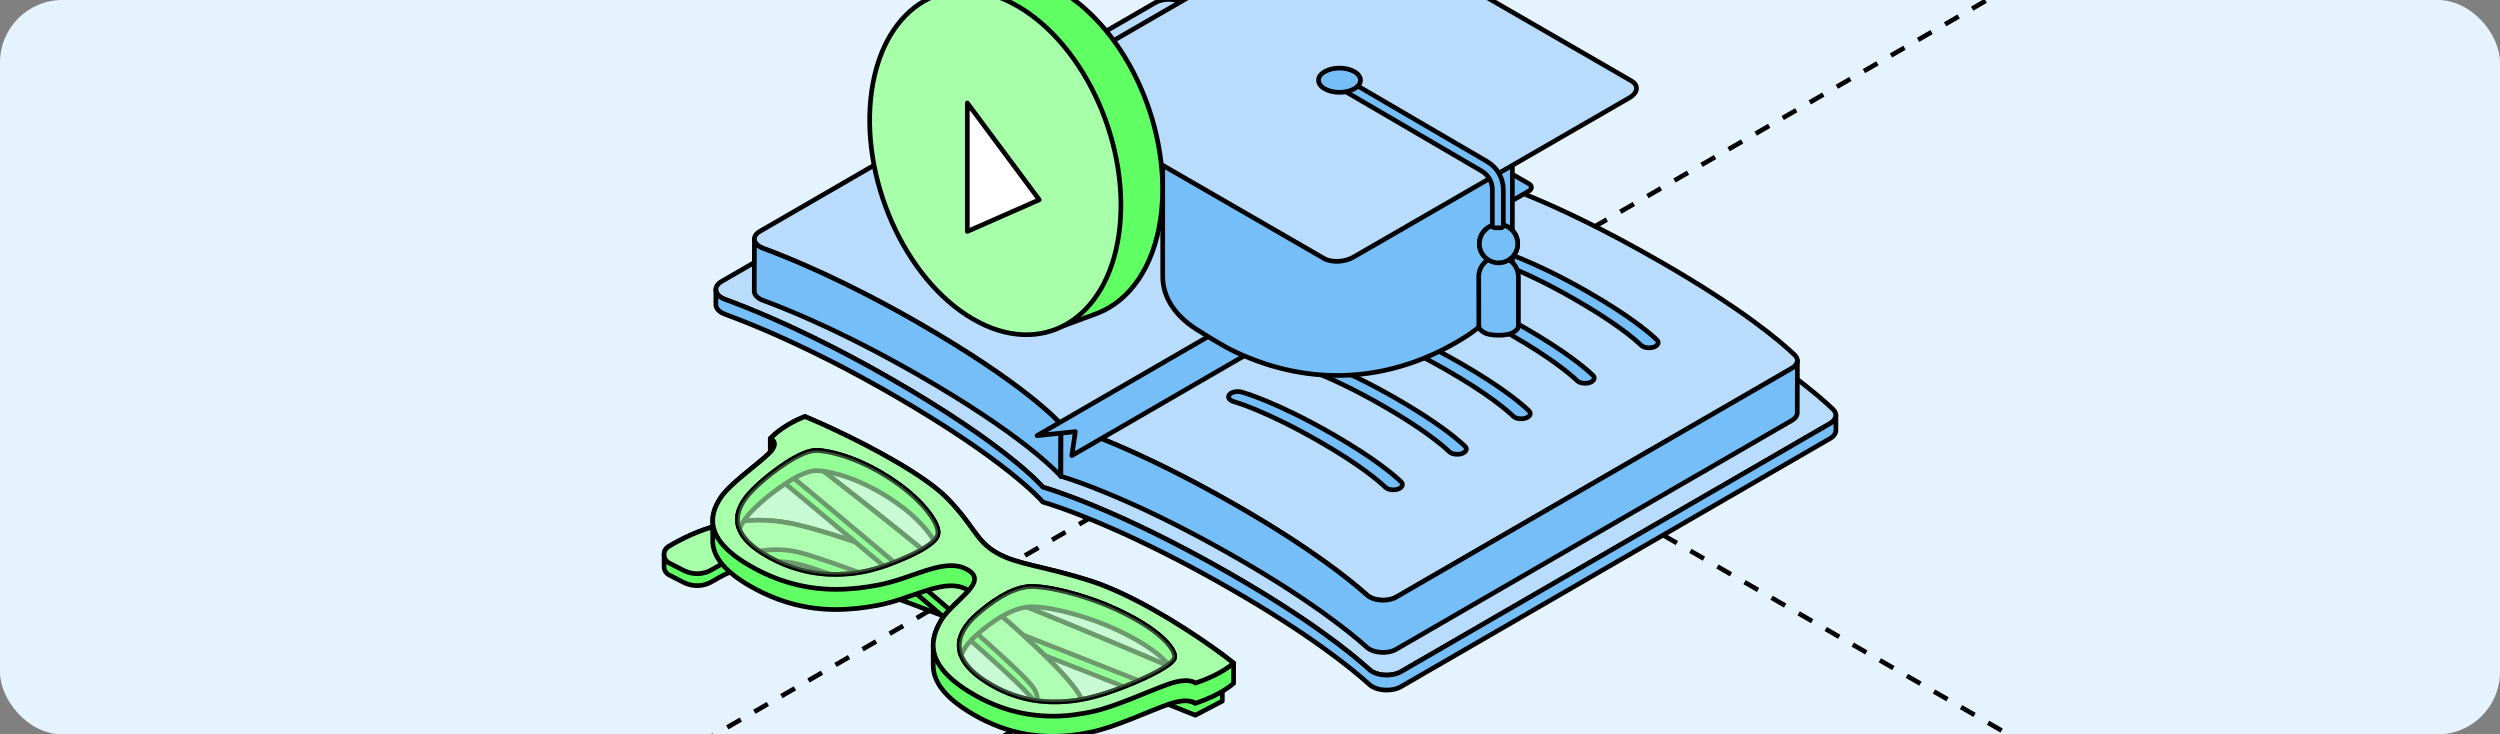 <?xml version="1.0" encoding="UTF-8"?> <svg xmlns="http://www.w3.org/2000/svg" width="320" height="94" viewBox="0 0 320 94" fill="none"><rect x="0" y="0" width="320" height="94" fill="#808080" stroke="none"/><g clip-path="url(#clip0_7568_27633)"><rect width="320" height="94" rx="8" fill="#E5F3FF"></rect><path d="M164.409 40.512L2071.58 1141.62" stroke="black" stroke-width="0.6" stroke-linejoin="round" stroke-dasharray="2 2"></path><path d="M-960 701.105L947.171 -400" stroke="black" stroke-width="0.6" stroke-linejoin="round" stroke-dasharray="2 2"></path><path d="M216.22 39.577C227.429 46.016 232.659 50.493 234.631 52.394C235.24 52.982 235.068 53.738 234.221 54.227L179.347 85.963C178.305 86.564 176.653 86.55 175.667 85.984C175.538 85.909 175.421 85.824 175.317 85.733C172.879 83.534 167.498 79.203 157.57 73.499C142.921 65.082 133.964 62.497 133.494 62.361C133.256 62.09 128.741 56.934 114.095 48.519C104.164 42.813 96.632 39.724 92.811 38.327C92.649 38.268 92.503 38.2 92.374 38.125C91.39 37.559 91.355 36.606 92.397 36.004L147.269 4.271C148.116 3.781 149.429 3.678 150.45 4.027C153.756 5.158 161.537 8.16 172.745 14.599C187.928 23.323 191.935 28.186 192.144 28.441C192.589 28.563 201.038 30.855 216.22 39.579V39.577Z" fill="#B9DCFC" stroke="black" stroke-width="0.6" stroke-miterlimit="10" stroke-linejoin="round"></path><path d="M234.986 53.237C234.983 53.263 234.981 53.288 234.976 53.314C234.971 53.338 234.964 53.361 234.957 53.384C234.95 53.41 234.943 53.436 234.936 53.462C234.929 53.483 234.917 53.504 234.908 53.525C234.896 53.553 234.884 53.581 234.87 53.607C234.861 53.626 234.847 53.645 234.835 53.663C234.816 53.696 234.795 53.726 234.771 53.757C234.757 53.773 234.743 53.792 234.729 53.808C234.694 53.85 234.656 53.89 234.616 53.93C234.602 53.944 234.588 53.961 234.572 53.974C234.546 53.998 234.517 54.021 234.489 54.042C234.466 54.061 234.442 54.08 234.416 54.099C234.386 54.12 234.353 54.143 234.32 54.164C234.287 54.185 234.256 54.206 234.221 54.227L179.347 85.963C179.267 86.01 179.182 86.052 179.095 86.089C179.069 86.101 179.046 86.11 179.02 86.122C178.951 86.15 178.881 86.178 178.808 86.201C178.782 86.211 178.759 86.22 178.733 86.228C178.688 86.241 178.641 86.253 178.596 86.267C178.561 86.277 178.528 86.286 178.493 86.295C178.443 86.307 178.394 86.317 178.345 86.326C178.311 86.333 178.279 86.34 178.246 86.345C178.147 86.361 178.048 86.375 177.947 86.387C177.916 86.389 177.883 86.391 177.853 86.394C177.794 86.398 177.735 86.403 177.676 86.405C177.639 86.405 177.601 86.408 177.563 86.408C177.516 86.408 177.467 86.408 177.42 86.408C177.38 86.408 177.34 86.408 177.302 86.405C177.257 86.405 177.213 86.401 177.17 86.398C177.131 86.396 177.09 86.391 177.05 86.389C177.008 86.384 176.963 86.379 176.921 86.375C176.881 86.37 176.843 86.366 176.806 86.358C176.759 86.352 176.714 86.345 176.669 86.335C176.634 86.328 176.599 86.321 176.563 86.314C176.509 86.302 176.455 86.288 176.401 86.274C176.373 86.267 176.342 86.26 176.314 86.251C176.22 86.223 176.131 86.192 176.041 86.16C176.027 86.155 176.015 86.148 176.001 86.143C175.883 86.096 175.771 86.042 175.665 85.984C175.535 85.909 175.417 85.825 175.314 85.733C172.877 83.535 167.496 79.203 157.567 73.5C157.15 73.261 156.741 73.027 156.334 72.797C156.268 72.76 156.2 72.722 156.134 72.685C155.746 72.467 155.365 72.254 154.986 72.043C154.913 72.003 154.84 71.964 154.767 71.921C154.386 71.711 154.007 71.502 153.633 71.301C153.591 71.278 153.551 71.257 153.508 71.233C153.144 71.036 152.786 70.842 152.431 70.655C152.389 70.633 152.349 70.61 152.306 70.589C151.944 70.397 151.586 70.21 151.233 70.025C151.165 69.99 151.097 69.954 151.029 69.919C150.683 69.739 150.342 69.564 150.005 69.391C149.946 69.36 149.89 69.332 149.833 69.302C149.485 69.124 149.139 68.948 148.803 68.779C148.803 68.779 148.798 68.779 148.796 68.777C148.455 68.606 148.12 68.442 147.791 68.278C147.735 68.25 147.678 68.222 147.624 68.196C147.309 68.042 147 67.892 146.695 67.744C146.636 67.716 146.579 67.688 146.521 67.66C146.212 67.513 145.909 67.367 145.61 67.227C145.577 67.211 145.544 67.197 145.511 67.18C145.224 67.044 144.94 66.913 144.662 66.784C144.627 66.768 144.591 66.751 144.556 66.735C144.271 66.604 143.991 66.475 143.716 66.351C143.664 66.328 143.61 66.305 143.558 66.278C143.288 66.157 143.024 66.037 142.763 65.923C142.718 65.904 142.676 65.885 142.634 65.864C142.368 65.747 142.104 65.632 141.85 65.52C141.846 65.52 141.843 65.518 141.839 65.515C141.58 65.403 141.328 65.295 141.079 65.19C141.039 65.174 140.996 65.155 140.956 65.138C140.721 65.038 140.49 64.942 140.265 64.848C140.222 64.829 140.18 64.813 140.137 64.794C139.911 64.701 139.688 64.609 139.474 64.52C139.453 64.511 139.432 64.504 139.41 64.495C139.201 64.41 138.999 64.328 138.799 64.249C138.773 64.239 138.747 64.228 138.721 64.218C138.573 64.16 138.427 64.101 138.283 64.045C138.241 64.028 138.203 64.015 138.164 63.998C138.09 63.97 138.018 63.942 137.947 63.914C137.817 63.865 137.691 63.816 137.568 63.769C137.5 63.743 137.429 63.717 137.364 63.691C137.236 63.644 137.114 63.598 136.994 63.553C136.938 63.532 136.881 63.511 136.825 63.49C136.658 63.427 136.495 63.368 136.34 63.312C136.338 63.312 136.335 63.312 136.333 63.31C136.173 63.251 136.02 63.197 135.872 63.143C135.825 63.127 135.78 63.111 135.735 63.094C135.637 63.059 135.543 63.026 135.451 62.994C135.401 62.977 135.354 62.961 135.307 62.945C135.223 62.916 135.142 62.888 135.063 62.86C135.02 62.846 134.975 62.83 134.935 62.816C134.856 62.788 134.78 62.764 134.705 62.738C134.672 62.727 134.639 62.718 134.608 62.706C134.509 62.673 134.415 62.642 134.328 62.614C134.328 62.614 134.326 62.614 134.324 62.614C134.234 62.586 134.152 62.561 134.077 62.535C134.053 62.528 134.034 62.521 134.013 62.516C133.964 62.5 133.917 62.485 133.874 62.472C133.851 62.464 133.832 62.457 133.811 62.453C133.773 62.441 133.74 62.432 133.707 62.422C133.691 62.417 133.674 62.413 133.66 62.408C133.63 62.399 133.604 62.392 133.58 62.385C133.571 62.383 133.561 62.38 133.554 62.378C133.528 62.371 133.507 62.364 133.493 62.359C133.255 62.088 128.74 56.932 114.094 48.517C113.805 48.35 113.516 48.187 113.231 48.023C113.137 47.969 113.045 47.917 112.951 47.864C112.758 47.756 112.567 47.646 112.377 47.54C112.269 47.479 112.163 47.421 112.055 47.36C111.878 47.262 111.704 47.166 111.53 47.07C111.419 47.009 111.311 46.948 111.2 46.887C111.029 46.794 110.857 46.7 110.688 46.606C110.582 46.55 110.478 46.491 110.375 46.435C110.189 46.335 110.005 46.236 109.824 46.138C109.739 46.091 109.652 46.044 109.567 46C109.299 45.857 109.036 45.714 108.772 45.576C108.768 45.574 108.763 45.571 108.756 45.569C108.5 45.433 108.245 45.3 107.991 45.166C107.907 45.122 107.822 45.077 107.737 45.035C107.565 44.946 107.391 44.855 107.222 44.768C107.125 44.719 107.027 44.667 106.93 44.618C106.775 44.538 106.617 44.459 106.464 44.379C106.365 44.328 106.267 44.279 106.168 44.23C106.013 44.152 105.86 44.073 105.707 43.998C105.615 43.951 105.523 43.907 105.431 43.86C105.262 43.775 105.097 43.693 104.93 43.612C104.857 43.576 104.784 43.539 104.711 43.502C104.474 43.384 104.239 43.27 104.008 43.155C103.989 43.145 103.97 43.136 103.949 43.127C103.737 43.024 103.528 42.923 103.319 42.822C103.241 42.785 103.163 42.75 103.088 42.712C102.937 42.64 102.787 42.57 102.639 42.497C102.554 42.457 102.472 42.417 102.389 42.377C102.25 42.312 102.114 42.246 101.977 42.183C101.893 42.143 101.806 42.103 101.721 42.064C101.585 42.001 101.45 41.937 101.319 41.876C101.239 41.839 101.159 41.802 101.081 41.766C100.935 41.698 100.792 41.633 100.648 41.567C100.585 41.539 100.521 41.509 100.46 41.481C100.255 41.389 100.055 41.298 99.858 41.209C99.829 41.197 99.803 41.186 99.775 41.172C99.603 41.094 99.434 41.019 99.267 40.945C99.201 40.916 99.138 40.889 99.072 40.858C98.945 40.802 98.818 40.745 98.693 40.692C98.62 40.659 98.547 40.628 98.477 40.598C98.361 40.549 98.246 40.497 98.133 40.45C98.06 40.42 97.99 40.387 97.916 40.357C97.801 40.308 97.688 40.259 97.578 40.212C97.512 40.184 97.446 40.155 97.382 40.127C97.26 40.076 97.138 40.024 97.018 39.975C96.966 39.954 96.914 39.933 96.865 39.912C96.695 39.842 96.528 39.771 96.366 39.706C96.345 39.697 96.326 39.69 96.305 39.68C96.164 39.622 96.023 39.565 95.886 39.509C95.83 39.486 95.778 39.465 95.721 39.444C95.618 39.402 95.517 39.362 95.418 39.322C95.359 39.298 95.303 39.275 95.246 39.254C95.152 39.217 95.058 39.179 94.966 39.142C94.91 39.121 94.853 39.097 94.799 39.076C94.764 39.062 94.728 39.048 94.696 39.036C94.656 39.02 94.618 39.006 94.578 38.992C94.479 38.952 94.38 38.915 94.284 38.877C94.22 38.854 94.157 38.828 94.096 38.805C93.999 38.767 93.907 38.732 93.816 38.697C93.759 38.676 93.7 38.652 93.644 38.631C93.545 38.594 93.446 38.556 93.352 38.521C93.307 38.505 93.263 38.489 93.22 38.472C93.084 38.421 92.95 38.371 92.82 38.325C92.759 38.301 92.7 38.278 92.644 38.252C92.62 38.243 92.597 38.233 92.576 38.221C92.507 38.189 92.444 38.156 92.383 38.123C91.889 37.84 91.635 37.458 91.635 37.072L91.63 38.98C91.63 39.366 91.884 39.748 92.378 40.032C92.439 40.066 92.503 40.099 92.571 40.13C92.592 40.139 92.616 40.148 92.639 40.158C92.674 40.174 92.71 40.191 92.748 40.205C92.769 40.214 92.792 40.221 92.816 40.231C92.945 40.277 93.079 40.327 93.216 40.378C93.258 40.394 93.305 40.411 93.347 40.427C93.442 40.462 93.538 40.5 93.637 40.537C93.693 40.558 93.752 40.582 93.811 40.603C93.903 40.638 93.997 40.673 94.091 40.711C94.152 40.734 94.216 40.757 94.279 40.783C94.376 40.821 94.472 40.858 94.571 40.895C94.644 40.923 94.719 40.954 94.794 40.982C94.849 41.003 94.903 41.024 94.959 41.048C95.053 41.085 95.147 41.123 95.241 41.16C95.298 41.184 95.354 41.204 95.411 41.228C95.514 41.27 95.62 41.312 95.726 41.354C95.775 41.375 95.825 41.394 95.874 41.415C96.011 41.471 96.152 41.528 96.293 41.586C96.317 41.596 96.338 41.605 96.361 41.614C96.526 41.682 96.693 41.75 96.862 41.823C96.91 41.842 96.957 41.862 97.004 41.881C97.128 41.933 97.251 41.984 97.378 42.038C97.441 42.066 97.507 42.094 97.573 42.12C97.686 42.169 97.799 42.216 97.914 42.265C97.985 42.296 98.055 42.326 98.126 42.356C98.241 42.406 98.356 42.457 98.474 42.506C98.545 42.537 98.615 42.567 98.688 42.6C98.818 42.656 98.947 42.712 99.079 42.771C99.14 42.799 99.201 42.825 99.262 42.85C99.439 42.928 99.618 43.007 99.799 43.089C99.818 43.099 99.836 43.106 99.855 43.115C100.053 43.204 100.255 43.295 100.46 43.389C100.523 43.417 100.589 43.447 100.653 43.478C100.794 43.544 100.938 43.609 101.083 43.675C101.161 43.71 101.241 43.747 101.321 43.785C101.455 43.848 101.592 43.909 101.728 43.974C101.81 44.014 101.895 44.052 101.98 44.092C102.116 44.155 102.255 44.22 102.394 44.286C102.479 44.326 102.561 44.365 102.646 44.405C102.796 44.475 102.947 44.548 103.1 44.621C103.175 44.656 103.248 44.691 103.323 44.728C103.528 44.827 103.737 44.927 103.947 45.03C103.97 45.042 103.991 45.051 104.015 45.063C104.246 45.175 104.481 45.29 104.716 45.407C104.791 45.445 104.867 45.482 104.942 45.52C105.107 45.602 105.269 45.684 105.436 45.765C105.528 45.812 105.622 45.859 105.714 45.904C105.867 45.981 106.02 46.058 106.175 46.136C106.271 46.185 106.37 46.234 106.467 46.283C106.622 46.363 106.78 46.442 106.937 46.524C107.034 46.573 107.13 46.622 107.227 46.674C107.398 46.763 107.57 46.852 107.742 46.941C107.826 46.985 107.911 47.028 107.996 47.072C108.245 47.201 108.495 47.334 108.746 47.468C108.756 47.472 108.765 47.477 108.777 47.484C109.038 47.622 109.304 47.765 109.57 47.908C109.657 47.955 109.746 48.002 109.833 48.051C110.015 48.149 110.196 48.245 110.379 48.346C110.485 48.402 110.591 48.46 110.695 48.519C110.864 48.613 111.036 48.704 111.205 48.8C111.313 48.861 111.424 48.922 111.535 48.983C111.709 49.078 111.883 49.177 112.059 49.273C112.165 49.332 112.273 49.392 112.382 49.453C112.572 49.561 112.763 49.669 112.956 49.776C113.05 49.83 113.141 49.882 113.235 49.935C113.523 50.097 113.81 50.261 114.099 50.43C128.748 58.845 133.26 64 133.498 64.272C133.51 64.277 133.531 64.281 133.557 64.288C133.566 64.291 133.58 64.295 133.592 64.298C133.613 64.305 133.637 64.312 133.665 64.319C133.681 64.323 133.698 64.328 133.717 64.335C133.745 64.344 133.778 64.354 133.813 64.363C133.834 64.37 133.858 64.377 133.881 64.384C133.924 64.396 133.971 64.412 134.018 64.427C134.039 64.433 134.06 64.441 134.084 64.448C134.157 64.471 134.237 64.497 134.324 64.522C134.333 64.525 134.345 64.529 134.354 64.532C134.437 64.558 134.524 64.586 134.615 64.616C134.649 64.628 134.684 64.64 134.716 64.651C134.79 64.675 134.863 64.701 134.94 64.726C134.985 64.74 135.029 64.757 135.074 64.771C135.149 64.796 135.23 64.825 135.309 64.853C135.359 64.869 135.408 64.885 135.458 64.904C135.55 64.937 135.644 64.97 135.742 65.002C135.79 65.019 135.832 65.035 135.879 65.052C136.025 65.103 136.178 65.157 136.338 65.216C136.347 65.218 136.356 65.223 136.364 65.225C136.514 65.279 136.669 65.337 136.832 65.396C136.888 65.417 136.947 65.438 137.004 65.459C137.124 65.504 137.243 65.548 137.368 65.597C137.437 65.623 137.507 65.649 137.575 65.677C137.698 65.724 137.825 65.773 137.954 65.822C138.027 65.85 138.098 65.878 138.171 65.906C138.352 65.977 138.538 66.049 138.728 66.126C138.754 66.138 138.782 66.148 138.808 66.159C139.006 66.239 139.208 66.321 139.418 66.405C139.439 66.414 139.46 66.421 139.481 66.431C139.695 66.517 139.919 66.609 140.145 66.702C140.187 66.721 140.231 66.738 140.274 66.756C140.497 66.85 140.728 66.946 140.963 67.046C141.006 67.063 141.046 67.082 141.088 67.1C141.335 67.206 141.587 67.314 141.846 67.426C141.85 67.426 141.855 67.43 141.862 67.433C142.116 67.543 142.377 67.658 142.643 67.775C142.688 67.793 142.73 67.812 142.775 67.833C143.034 67.948 143.3 68.067 143.57 68.189C143.622 68.213 143.676 68.236 143.73 68.262C144.005 68.386 144.283 68.515 144.568 68.646C144.603 68.662 144.641 68.681 144.678 68.697C144.956 68.826 145.238 68.957 145.525 69.093C145.558 69.109 145.591 69.124 145.624 69.14C145.921 69.28 146.224 69.425 146.532 69.573C146.591 69.601 146.65 69.629 146.711 69.659C147.015 69.807 147.325 69.957 147.638 70.111C147.692 70.137 147.749 70.165 147.803 70.194C148.132 70.355 148.466 70.521 148.807 70.692C148.812 70.695 148.817 70.697 148.822 70.699C149.158 70.868 149.499 71.041 149.845 71.217C149.904 71.247 149.96 71.275 150.019 71.306C150.356 71.477 150.697 71.654 151.04 71.832C151.108 71.868 151.177 71.905 151.247 71.94C151.6 72.125 151.956 72.312 152.318 72.504C152.36 72.526 152.403 72.549 152.443 72.572C152.795 72.76 153.153 72.952 153.515 73.148C153.558 73.172 153.603 73.195 153.645 73.219C154.017 73.42 154.396 73.628 154.776 73.839C154.849 73.879 154.923 73.919 154.995 73.961C155.374 74.169 155.758 74.385 156.143 74.602C156.209 74.64 156.275 74.677 156.344 74.715C156.751 74.944 157.16 75.178 157.576 75.417C167.505 81.123 172.888 85.452 175.323 87.651C175.427 87.745 175.545 87.829 175.674 87.901C175.778 87.962 175.89 88.014 176.008 88.061C176.018 88.066 176.025 88.07 176.032 88.073C176.036 88.073 176.043 88.075 176.048 88.077C176.135 88.112 176.227 88.14 176.321 88.168C176.328 88.168 176.333 88.173 176.34 88.175C176.361 88.183 176.385 88.185 176.406 88.192C176.46 88.206 176.512 88.22 176.568 88.232C176.582 88.234 176.594 88.239 176.608 88.241C176.629 88.246 176.653 88.248 176.676 88.253C176.721 88.262 176.768 88.269 176.813 88.276C176.829 88.278 176.848 88.283 176.865 88.285C176.886 88.288 176.907 88.29 176.928 88.293C176.971 88.297 177.015 88.302 177.057 88.306C177.076 88.306 177.097 88.311 177.116 88.314C177.138 88.314 177.156 88.314 177.178 88.316C177.222 88.318 177.267 88.321 177.309 88.323C177.33 88.323 177.352 88.325 177.373 88.325C177.392 88.325 177.41 88.325 177.427 88.325C177.474 88.325 177.521 88.325 177.57 88.325C177.594 88.325 177.617 88.325 177.641 88.325C177.655 88.325 177.669 88.325 177.686 88.323C177.745 88.321 177.803 88.316 177.86 88.311C177.883 88.311 177.907 88.309 177.93 88.306C177.937 88.306 177.947 88.304 177.954 88.304C178.055 88.295 178.154 88.281 178.253 88.262C178.257 88.262 178.262 88.262 178.267 88.262C178.295 88.257 178.323 88.251 178.354 88.243C178.403 88.234 178.45 88.225 178.5 88.213C178.535 88.204 178.568 88.194 178.603 88.185C178.648 88.173 178.695 88.159 178.74 88.145C178.749 88.143 178.759 88.14 178.768 88.138C178.784 88.133 178.799 88.126 178.815 88.119C178.888 88.096 178.956 88.068 179.025 88.04C179.05 88.028 179.076 88.019 179.1 88.007C179.187 87.967 179.271 87.927 179.351 87.88L234.226 56.145C234.226 56.145 234.249 56.131 234.259 56.126C234.282 56.112 234.301 56.098 234.325 56.082C234.357 56.061 234.39 56.04 234.421 56.019C234.447 56 234.47 55.981 234.494 55.962C234.522 55.939 234.55 55.918 234.576 55.895C234.581 55.89 234.588 55.885 234.595 55.88C234.604 55.871 234.611 55.862 234.623 55.852C234.663 55.812 234.703 55.773 234.736 55.731C234.743 55.721 234.755 55.712 234.762 55.702C234.769 55.695 234.771 55.686 234.779 55.679C234.802 55.649 234.823 55.616 234.842 55.585C234.852 55.572 234.861 55.56 234.868 55.545C234.87 55.541 234.873 55.534 234.875 55.529C234.889 55.501 234.901 55.475 234.913 55.447C234.92 55.431 234.929 55.415 234.936 55.398C234.936 55.394 234.936 55.389 234.941 55.384C234.95 55.358 234.955 55.333 234.962 55.307C234.967 55.288 234.974 55.269 234.979 55.25C234.979 55.246 234.979 55.241 234.979 55.239C234.983 55.213 234.986 55.188 234.988 55.162C234.988 55.143 234.995 55.122 234.995 55.103C234.995 55.096 234.995 55.089 234.995 55.08L235 53.172C235 53.2 234.995 53.225 234.993 53.253L234.986 53.237Z" fill="#75BEF7" stroke="black" stroke-width="0.6" stroke-miterlimit="10" stroke-linejoin="round"></path><path d="M117.603 41.329C117.33 41.172 117.058 41.018 116.787 40.863C116.7 40.814 116.613 40.765 116.524 40.716C116.342 40.613 116.164 40.512 115.985 40.411C115.881 40.353 115.778 40.297 115.676 40.238C115.514 40.147 115.349 40.056 115.189 39.967C115.083 39.908 114.98 39.849 114.874 39.793C114.716 39.706 114.559 39.62 114.404 39.536C114.3 39.479 114.197 39.423 114.093 39.367C113.933 39.281 113.775 39.194 113.618 39.109C113.521 39.058 113.427 39.007 113.331 38.955C113.152 38.859 112.975 38.765 112.797 38.672C112.726 38.634 112.653 38.594 112.583 38.557C112.336 38.426 112.091 38.297 111.849 38.171C111.799 38.145 111.752 38.122 111.705 38.096C111.51 37.995 111.317 37.894 111.126 37.796C111.041 37.751 110.959 37.709 110.874 37.667C110.719 37.588 110.566 37.508 110.413 37.431C110.322 37.384 110.232 37.337 110.14 37.293C109.997 37.22 109.856 37.148 109.714 37.077C109.623 37.031 109.531 36.986 109.439 36.939C109.298 36.869 109.157 36.798 109.018 36.728C108.931 36.686 108.844 36.642 108.757 36.6C108.613 36.529 108.47 36.459 108.329 36.389C108.249 36.349 108.171 36.312 108.091 36.272C107.924 36.19 107.757 36.11 107.592 36.03C107.543 36.007 107.491 35.981 107.442 35.958C107.228 35.855 107.016 35.754 106.806 35.654C106.757 35.63 106.71 35.609 106.663 35.586C106.503 35.511 106.345 35.436 106.188 35.361C106.115 35.326 106.042 35.293 105.969 35.258C105.839 35.197 105.71 35.136 105.581 35.078C105.503 35.042 105.425 35.005 105.348 34.97C105.225 34.914 105.105 34.858 104.985 34.803C104.91 34.769 104.832 34.733 104.757 34.701C104.635 34.644 104.515 34.591 104.395 34.537C104.324 34.506 104.256 34.474 104.185 34.443C104.056 34.385 103.929 34.328 103.802 34.272C103.745 34.246 103.687 34.221 103.63 34.197C103.451 34.118 103.275 34.04 103.103 33.965C103.101 33.965 103.098 33.963 103.096 33.961C102.917 33.883 102.743 33.806 102.571 33.734C102.517 33.71 102.466 33.689 102.414 33.666C102.296 33.614 102.178 33.565 102.063 33.516C102.002 33.49 101.941 33.464 101.88 33.439C101.776 33.394 101.675 33.352 101.574 33.31C101.51 33.282 101.447 33.256 101.383 33.23C101.287 33.19 101.19 33.151 101.096 33.111C101.035 33.085 100.974 33.059 100.915 33.036C100.816 32.996 100.72 32.956 100.623 32.916C100.569 32.895 100.515 32.872 100.463 32.851C100.357 32.809 100.254 32.767 100.15 32.725C100.11 32.708 100.068 32.692 100.028 32.675C99.885 32.617 99.746 32.563 99.607 32.507C99.6 32.504 99.595 32.502 99.588 32.5C99.473 32.453 99.358 32.408 99.247 32.364C99.235 32.359 99.226 32.354 99.214 32.35C99.134 32.319 99.059 32.289 98.983 32.261C98.922 32.237 98.861 32.214 98.802 32.191C98.725 32.16 98.652 32.132 98.576 32.104C98.52 32.083 98.461 32.059 98.407 32.039C98.322 32.006 98.242 31.975 98.162 31.945C98.122 31.928 98.078 31.912 98.038 31.898C97.918 31.853 97.8 31.809 97.685 31.767C97.626 31.746 97.574 31.723 97.52 31.699C97.499 31.689 97.475 31.68 97.456 31.671C97.393 31.64 97.332 31.61 97.273 31.577C96.805 31.308 96.565 30.95 96.565 30.587L96.546 37.267C96.546 37.63 96.786 37.988 97.254 38.257C97.311 38.29 97.372 38.32 97.438 38.351C97.459 38.36 97.48 38.37 97.501 38.379C97.536 38.393 97.569 38.409 97.607 38.423C97.626 38.43 97.647 38.44 97.666 38.447C97.779 38.489 97.896 38.534 98.019 38.578C98.054 38.592 98.092 38.606 98.129 38.62C98.216 38.653 98.301 38.686 98.391 38.718C98.44 38.737 98.489 38.756 98.541 38.775C98.621 38.805 98.701 38.836 98.783 38.868C98.84 38.889 98.899 38.913 98.957 38.936C99.037 38.967 99.118 38.997 99.2 39.03C99.313 39.075 99.426 39.119 99.543 39.166C99.56 39.173 99.579 39.18 99.595 39.187C99.729 39.241 99.868 39.294 100.009 39.353C100.054 39.372 100.103 39.391 100.148 39.409C100.244 39.449 100.343 39.489 100.442 39.529C100.499 39.552 100.555 39.575 100.612 39.599C100.706 39.636 100.8 39.676 100.896 39.716C100.957 39.742 101.019 39.765 101.08 39.791C101.174 39.831 101.27 39.871 101.367 39.91C101.43 39.936 101.496 39.964 101.562 39.992C101.659 40.032 101.757 40.074 101.859 40.117C101.924 40.145 101.99 40.172 102.056 40.2C102.164 40.247 102.273 40.294 102.383 40.341C102.444 40.367 102.503 40.393 102.564 40.418C102.734 40.491 102.908 40.566 103.082 40.643C103.096 40.65 103.11 40.655 103.124 40.662C103.287 40.732 103.451 40.805 103.616 40.88C103.677 40.908 103.741 40.936 103.804 40.964C103.927 41.018 104.047 41.072 104.171 41.128C104.244 41.161 104.32 41.193 104.392 41.229C104.508 41.28 104.623 41.331 104.738 41.385C104.818 41.423 104.898 41.458 104.978 41.495C105.094 41.547 105.209 41.601 105.327 41.654C105.409 41.692 105.491 41.73 105.574 41.769C105.696 41.826 105.818 41.884 105.943 41.94C106.021 41.978 106.098 42.013 106.178 42.05C106.326 42.118 106.475 42.191 106.625 42.261C106.682 42.289 106.738 42.315 106.797 42.343C107.004 42.441 107.216 42.542 107.428 42.645C107.479 42.671 107.533 42.697 107.585 42.722C107.748 42.802 107.912 42.879 108.077 42.961C108.157 43.001 108.237 43.038 108.317 43.078C108.458 43.146 108.597 43.216 108.74 43.286C108.83 43.331 108.919 43.376 109.011 43.42C109.147 43.488 109.284 43.556 109.423 43.626C109.514 43.673 109.608 43.72 109.7 43.767C109.839 43.837 109.98 43.907 110.122 43.98C110.216 44.026 110.307 44.073 110.401 44.123C110.552 44.2 110.705 44.277 110.858 44.356C110.943 44.401 111.027 44.443 111.112 44.488C111.303 44.586 111.496 44.687 111.691 44.787C111.74 44.813 111.787 44.837 111.834 44.862C112.077 44.989 112.321 45.118 112.566 45.249C112.637 45.286 112.709 45.326 112.783 45.364C112.959 45.457 113.135 45.551 113.314 45.647C113.408 45.698 113.505 45.75 113.599 45.801C113.759 45.888 113.916 45.972 114.076 46.061C114.18 46.117 114.283 46.173 114.387 46.23C114.542 46.314 114.7 46.401 114.858 46.487C114.963 46.546 115.069 46.604 115.175 46.663C115.335 46.752 115.495 46.841 115.658 46.93C115.761 46.988 115.865 47.047 115.97 47.106C116.149 47.206 116.33 47.307 116.509 47.41C116.596 47.459 116.684 47.508 116.773 47.557C117.043 47.709 117.314 47.866 117.589 48.023C124.024 51.72 128.377 54.741 131.21 56.932C131.398 57.078 131.581 57.22 131.756 57.361C131.932 57.499 132.099 57.635 132.261 57.766C132.424 57.897 132.579 58.023 132.729 58.148C132.88 58.272 133.024 58.391 133.16 58.508C133.296 58.625 133.428 58.735 133.555 58.845C133.68 58.953 133.8 59.058 133.913 59.159C134.141 59.361 134.346 59.545 134.527 59.714C134.619 59.798 134.704 59.878 134.786 59.955C135.431 60.564 135.739 60.913 135.795 60.976L135.814 54.296C135.591 54.043 131.33 49.231 117.603 41.346V41.329Z" fill="#75BEF7" stroke="black" stroke-width="0.6" stroke-miterlimit="10" stroke-linejoin="round"></path><path d="M171.706 10.041C185.934 18.214 189.719 22.752 189.917 22.991L135.812 54.282C135.588 54.029 131.328 49.217 117.601 41.331C108.296 35.986 101.254 33.083 97.685 31.767C97.532 31.71 97.395 31.647 97.273 31.577C96.351 31.048 96.308 30.163 97.273 29.605L147.893 0.331C148.675 -0.121 149.893 -0.21 150.846 0.12C153.933 1.183 161.206 4.007 171.709 10.041H171.706Z" fill="#B9DCFC" stroke="black" stroke-width="0.6" stroke-miterlimit="10" stroke-linejoin="round"></path><path d="M189.919 22.991L189.901 29.671L135.796 60.962L135.815 54.279L189.919 22.991Z" fill="#B9DCFC" stroke="black" stroke-width="0.6" stroke-miterlimit="10" stroke-linejoin="round"></path><path d="M212.442 33.446C222.945 39.48 227.865 43.664 229.721 45.439C230.295 45.989 230.147 46.689 229.364 47.143L178.746 76.418C177.783 76.975 176.247 76.952 175.325 76.423C175.202 76.352 175.092 76.275 174.995 76.186C172.704 74.133 167.643 70.082 158.34 64.737C144.614 56.851 136.254 54.409 135.814 54.282L189.917 22.994C190.331 23.109 198.215 25.274 212.442 33.449V33.446Z" fill="#B9DCFC" stroke="black" stroke-width="0.6" stroke-miterlimit="10" stroke-linejoin="round"></path><path d="M230.063 46.233C230.063 46.257 230.058 46.282 230.053 46.306C230.048 46.327 230.044 46.348 230.037 46.369C230.03 46.393 230.025 46.416 230.016 46.44C230.009 46.458 229.999 46.479 229.99 46.498C229.978 46.524 229.969 46.547 229.954 46.573C229.945 46.592 229.933 46.608 229.921 46.624C229.903 46.653 229.884 46.683 229.863 46.711C229.851 46.727 229.837 46.744 229.825 46.758C229.794 46.795 229.759 46.833 229.721 46.868C229.707 46.882 229.696 46.896 229.679 46.908C229.656 46.929 229.63 46.95 229.604 46.969C229.583 46.987 229.561 47.004 229.538 47.02C229.51 47.041 229.479 47.06 229.451 47.079C229.42 47.097 229.392 47.118 229.359 47.137L178.741 76.412C178.668 76.454 178.591 76.492 178.511 76.529C178.487 76.538 178.463 76.55 178.44 76.559C178.379 76.585 178.315 76.609 178.252 76.63C178.228 76.639 178.202 76.646 178.179 76.656C178.139 76.667 178.099 76.679 178.056 76.69C178.024 76.7 177.991 76.709 177.958 76.716C177.915 76.726 177.873 76.735 177.831 76.745C177.798 76.751 177.767 76.758 177.734 76.763C177.645 76.779 177.553 76.791 177.461 76.8C177.435 76.803 177.407 76.805 177.381 76.808C177.325 76.812 177.266 76.817 177.209 76.819C177.174 76.819 177.141 76.819 177.106 76.822C177.061 76.822 177.017 76.822 176.972 76.822C176.934 76.822 176.899 76.822 176.861 76.819C176.819 76.819 176.779 76.815 176.736 76.812C176.699 76.81 176.664 76.805 176.626 76.803C176.586 76.798 176.544 76.794 176.504 76.789C176.468 76.784 176.433 76.779 176.398 76.775C176.353 76.768 176.311 76.761 176.266 76.751C176.233 76.745 176.2 76.74 176.167 76.733C176.115 76.721 176.066 76.709 176.014 76.695C175.986 76.688 175.96 76.681 175.934 76.674C175.845 76.648 175.76 76.62 175.676 76.588C175.664 76.583 175.654 76.578 175.642 76.573C175.529 76.529 175.421 76.478 175.32 76.421C175.198 76.351 175.087 76.274 174.991 76.185C172.699 74.132 167.638 70.083 158.335 64.735C157.947 64.513 157.566 64.295 157.185 64.082C157.119 64.044 157.051 64.007 156.985 63.97C156.622 63.766 156.265 63.567 155.91 63.37C155.841 63.333 155.773 63.295 155.705 63.258C155.345 63.059 154.985 62.862 154.634 62.67C154.611 62.658 154.587 62.644 154.564 62.633C154.223 62.448 153.886 62.267 153.552 62.09C153.496 62.059 153.439 62.029 153.383 61.998C153.049 61.82 152.719 61.647 152.395 61.476C152.329 61.441 152.263 61.406 152.195 61.373C151.868 61.202 151.543 61.036 151.225 60.872C151.19 60.853 151.155 60.837 151.119 60.818C150.813 60.661 150.51 60.509 150.211 60.357C150.169 60.336 150.124 60.312 150.082 60.291C149.774 60.137 149.473 59.987 149.173 59.84C149.115 59.811 149.056 59.781 148.997 59.753C148.701 59.608 148.409 59.465 148.124 59.327C148.082 59.306 148.04 59.287 147.997 59.266C147.724 59.135 147.454 59.004 147.188 58.879C147.155 58.863 147.122 58.849 147.089 58.833C146.811 58.702 146.538 58.575 146.27 58.449C146.216 58.423 146.162 58.399 146.11 58.374C145.847 58.252 145.588 58.133 145.336 58.018C145.294 57.999 145.251 57.98 145.209 57.959C144.962 57.847 144.717 57.737 144.48 57.631C144.461 57.622 144.44 57.613 144.421 57.606C144.172 57.495 143.929 57.388 143.692 57.285C143.647 57.266 143.602 57.245 143.557 57.227C143.327 57.126 143.101 57.03 142.88 56.934C142.838 56.915 142.798 56.898 142.757 56.882C142.532 56.786 142.31 56.693 142.094 56.603C142.094 56.603 142.092 56.603 142.089 56.603C141.873 56.512 141.661 56.425 141.454 56.341C141.416 56.325 141.377 56.311 141.339 56.295C141.143 56.215 140.953 56.138 140.767 56.063C140.729 56.049 140.692 56.032 140.654 56.018C140.471 55.946 140.287 55.873 140.113 55.805C140.111 55.805 140.106 55.803 140.104 55.8C140.08 55.791 140.057 55.782 140.033 55.773C139.873 55.709 139.715 55.648 139.565 55.592C139.503 55.569 139.447 55.548 139.388 55.524C139.275 55.482 139.162 55.44 139.054 55.398C138.993 55.374 138.934 55.353 138.875 55.33C138.769 55.29 138.666 55.253 138.567 55.215C138.518 55.196 138.466 55.178 138.417 55.159C138.294 55.115 138.177 55.072 138.061 55.03C138.04 55.023 138.017 55.014 137.993 55.007C137.859 54.958 137.73 54.913 137.607 54.871C137.572 54.859 137.539 54.848 137.506 54.836C137.421 54.805 137.337 54.777 137.259 54.749C137.219 54.735 137.179 54.721 137.139 54.709C137.069 54.686 137.003 54.663 136.937 54.642C136.901 54.63 136.866 54.618 136.833 54.606C136.763 54.583 136.697 54.562 136.636 54.541C136.614 54.534 136.593 54.527 136.572 54.52C136.492 54.494 136.417 54.468 136.346 54.447C136.33 54.443 136.316 54.438 136.301 54.433C136.25 54.417 136.203 54.403 136.158 54.389C136.137 54.382 136.12 54.377 136.101 54.372C136.066 54.36 136.035 54.351 136.005 54.344C135.988 54.339 135.975 54.335 135.96 54.33C135.934 54.323 135.911 54.316 135.892 54.309C135.883 54.307 135.873 54.302 135.864 54.3C135.84 54.292 135.822 54.288 135.81 54.283L135.791 60.963C135.803 60.968 135.824 60.973 135.85 60.98C135.854 60.98 135.859 60.982 135.866 60.984C135.887 60.991 135.916 60.998 135.944 61.008C135.958 61.012 135.975 61.017 135.991 61.022C136.019 61.031 136.05 61.041 136.083 61.05C136.101 61.054 136.12 61.062 136.141 61.069C136.184 61.083 136.233 61.097 136.283 61.113C136.299 61.118 136.313 61.122 136.33 61.127C136.398 61.148 136.473 61.174 136.553 61.2C136.574 61.207 136.598 61.214 136.619 61.221C136.683 61.242 136.749 61.263 136.817 61.286C136.85 61.298 136.882 61.31 136.918 61.319C136.984 61.34 137.05 61.364 137.12 61.387C137.16 61.401 137.198 61.413 137.24 61.427C137.318 61.453 137.398 61.481 137.48 61.509C137.518 61.523 137.553 61.535 137.593 61.549C137.715 61.591 137.845 61.638 137.979 61.684C137.995 61.691 138.017 61.699 138.033 61.703C138.151 61.745 138.273 61.79 138.4 61.837C138.447 61.853 138.497 61.872 138.544 61.89C138.647 61.928 138.753 61.968 138.861 62.008C138.918 62.029 138.974 62.05 139.031 62.071C139.141 62.113 139.257 62.155 139.374 62.2C139.431 62.221 139.487 62.242 139.544 62.265C139.699 62.326 139.861 62.387 140.026 62.452C140.045 62.459 140.064 62.467 140.082 62.476C140.261 62.546 140.447 62.621 140.638 62.696C140.673 62.71 140.708 62.724 140.744 62.738C140.932 62.813 141.125 62.89 141.322 62.972C141.358 62.986 141.393 63 141.428 63.014C141.638 63.101 141.849 63.188 142.071 63.279C142.287 63.37 142.513 63.464 142.741 63.562C142.781 63.579 142.819 63.595 142.859 63.611C143.08 63.705 143.308 63.803 143.539 63.904C143.581 63.923 143.626 63.942 143.67 63.96C143.91 64.066 144.155 64.171 144.404 64.284C144.421 64.29 144.437 64.297 144.451 64.305C144.694 64.412 144.941 64.522 145.19 64.637C145.233 64.656 145.273 64.674 145.315 64.693C145.569 64.808 145.828 64.927 146.091 65.049C146.143 65.072 146.197 65.098 146.249 65.122C146.52 65.248 146.793 65.375 147.07 65.505C147.101 65.52 147.131 65.534 147.16 65.548C147.43 65.677 147.703 65.808 147.981 65.941C148.021 65.96 148.058 65.978 148.098 65.997C148.385 66.135 148.68 66.281 148.976 66.426C149.035 66.454 149.091 66.482 149.15 66.513C149.449 66.66 149.752 66.812 150.063 66.967C150.105 66.988 150.148 67.009 150.188 67.03C150.489 67.182 150.792 67.337 151.101 67.493C151.133 67.51 151.166 67.529 151.202 67.545C151.522 67.709 151.846 67.877 152.176 68.048C152.242 68.084 152.308 68.116 152.371 68.151C152.698 68.322 153.027 68.496 153.362 68.674C153.418 68.704 153.474 68.734 153.531 68.765C153.865 68.943 154.204 69.125 154.547 69.31C154.569 69.322 154.59 69.334 154.611 69.346C154.964 69.537 155.324 69.734 155.686 69.936C155.754 69.973 155.82 70.01 155.888 70.048C156.244 70.245 156.601 70.444 156.964 70.647C157.03 70.685 157.098 70.722 157.164 70.76C157.542 70.975 157.926 71.191 158.314 71.415C167.619 76.761 172.678 80.811 174.97 82.865C175.066 82.951 175.179 83.031 175.299 83.101C175.4 83.16 175.508 83.209 175.621 83.254C175.628 83.256 175.635 83.26 175.642 83.263C175.647 83.263 175.652 83.265 175.654 83.267C175.736 83.3 175.824 83.329 175.913 83.354C175.92 83.354 175.927 83.359 175.934 83.361C175.953 83.366 175.974 83.371 175.993 83.375C176.043 83.389 176.094 83.401 176.146 83.413C176.16 83.415 176.174 83.42 176.188 83.422C176.207 83.427 176.226 83.429 176.245 83.431C176.287 83.441 176.332 83.448 176.376 83.455C176.395 83.457 176.412 83.462 176.431 83.464C176.447 83.467 176.464 83.469 176.482 83.469C176.522 83.474 176.565 83.478 176.605 83.483C176.626 83.483 176.647 83.488 176.668 83.49C176.685 83.49 176.701 83.49 176.715 83.492C176.758 83.495 176.798 83.497 176.84 83.499C176.864 83.499 176.885 83.502 176.908 83.504C176.922 83.504 176.937 83.504 176.951 83.504C176.995 83.504 177.04 83.504 177.085 83.504C177.108 83.504 177.132 83.504 177.155 83.504C177.167 83.504 177.177 83.504 177.188 83.504C177.247 83.502 177.304 83.497 177.36 83.492C177.381 83.492 177.402 83.492 177.423 83.488C177.428 83.488 177.433 83.488 177.438 83.488C177.529 83.478 177.621 83.467 177.711 83.45C177.718 83.45 177.722 83.45 177.729 83.448C177.755 83.443 177.783 83.436 177.809 83.431C177.852 83.422 177.894 83.415 177.937 83.406C177.969 83.399 178.002 83.389 178.035 83.38C178.075 83.368 178.118 83.359 178.158 83.345C178.167 83.342 178.179 83.34 178.188 83.335C178.202 83.331 178.216 83.324 178.233 83.319C178.297 83.298 178.36 83.275 178.421 83.249C178.445 83.24 178.468 83.23 178.492 83.218C178.572 83.183 178.649 83.146 178.722 83.101L229.34 53.827C229.34 53.827 229.361 53.815 229.371 53.808C229.392 53.796 229.411 53.782 229.432 53.768C229.463 53.749 229.493 53.731 229.519 53.71C229.543 53.693 229.564 53.675 229.585 53.658C229.611 53.637 229.637 53.618 229.66 53.597C229.665 53.592 229.672 53.588 229.677 53.583C229.686 53.574 229.693 53.564 229.703 53.557C229.74 53.522 229.773 53.485 229.806 53.447C229.813 53.438 229.822 53.431 229.83 53.422C229.837 53.415 229.839 53.405 229.846 53.398C229.867 53.37 229.886 53.342 229.905 53.312C229.912 53.3 229.922 53.288 229.928 53.277C229.931 53.272 229.933 53.265 229.935 53.26C229.95 53.234 229.959 53.211 229.971 53.185C229.978 53.169 229.987 53.155 229.992 53.138C229.992 53.133 229.992 53.129 229.997 53.124C230.006 53.101 230.011 53.078 230.018 53.054C230.023 53.038 230.03 53.021 230.032 53.002C230.032 52.998 230.032 52.995 230.032 52.991C230.037 52.967 230.039 52.942 230.041 52.918C230.041 52.902 230.046 52.883 230.048 52.867C230.048 52.86 230.048 52.853 230.048 52.846L230.067 46.166C230.067 46.189 230.063 46.215 230.06 46.238L230.063 46.233Z" fill="#75BEF7" stroke="black" stroke-width="0.6" stroke-miterlimit="10" stroke-linejoin="round"></path><path d="M195.686 23.517C196.138 23.777 196.138 24.193 195.691 24.453L137.194 58.319L137.645 55.252L132.742 55.76L191.24 21.894C191.687 21.637 192.414 21.637 192.863 21.894L195.684 23.514L195.686 23.517Z" fill="#75BEF7" stroke="black" stroke-width="0.6" stroke-miterlimit="10" stroke-linejoin="round"></path><path d="M169.235 20.967C168.254 20.028 165.73 17.893 160.417 14.842C153.218 10.707 148.959 9.515 148.83 9.482C148.242 9.321 147.54 9.464 147.263 9.801C147.044 10.068 147.152 10.377 147.498 10.574C147.59 10.628 147.698 10.672 147.823 10.705C147.95 10.74 151.952 11.887 158.761 15.8C163.949 18.78 166.346 20.827 167.222 21.665C167.273 21.714 167.332 21.759 167.4 21.796C167.774 22.012 168.365 22.061 168.838 21.897C169.393 21.705 169.572 21.288 169.238 20.967H169.235Z" fill="#75BEF7" stroke="black" stroke-width="0.6" stroke-miterlimit="10" stroke-linejoin="round"></path><path d="M161.056 25.511C160.075 24.572 157.55 22.437 152.238 19.384C145.038 15.249 140.78 14.059 140.65 14.022C140.064 13.86 139.361 14.003 139.083 14.343C138.864 14.61 138.973 14.916 139.316 15.116C139.408 15.169 139.516 15.214 139.641 15.246C139.766 15.282 143.768 16.429 150.577 20.341C155.765 23.322 158.164 25.371 159.04 26.207C159.091 26.256 159.15 26.3 159.218 26.338C159.592 26.553 160.183 26.602 160.656 26.439C161.211 26.247 161.39 25.83 161.056 25.509V25.511Z" fill="#75BEF7" stroke="black" stroke-width="0.6" stroke-miterlimit="10" stroke-linejoin="round"></path><path d="M152.868 30.053C151.887 29.114 149.362 26.979 144.049 23.925C136.85 19.791 132.589 18.601 132.462 18.566C131.874 18.404 131.172 18.547 130.895 18.884C130.674 19.151 130.784 19.458 131.128 19.657C131.219 19.711 131.33 19.755 131.452 19.788C131.58 19.823 135.581 20.971 142.391 24.883C147.579 27.864 149.976 29.91 150.851 30.748C150.903 30.798 150.962 30.842 151.03 30.88C151.404 31.095 151.995 31.144 152.468 30.98C153.023 30.788 153.202 30.371 152.865 30.051L152.868 30.053Z" fill="#75BEF7" stroke="black" stroke-width="0.6" stroke-miterlimit="10" stroke-linejoin="round"></path><path d="M144.688 34.6C143.707 33.661 141.182 31.526 135.869 28.473C128.67 24.338 124.412 23.149 124.282 23.113C123.694 22.952 122.993 23.095 122.715 23.432C122.496 23.699 122.604 24.008 122.948 24.204C123.04 24.259 123.15 24.303 123.273 24.336C123.397 24.371 127.4 25.518 134.208 29.431C139.396 32.411 141.796 34.46 142.671 35.296C142.723 35.345 142.782 35.389 142.85 35.427C143.224 35.642 143.815 35.691 144.285 35.53C144.841 35.336 145.019 34.919 144.686 34.6H144.688Z" fill="#75BEF7" stroke="black" stroke-width="0.6" stroke-miterlimit="10" stroke-linejoin="round"></path><path d="M136.502 39.142C135.52 38.203 132.998 36.067 127.683 33.014C120.486 28.879 116.225 27.69 116.096 27.654C115.507 27.493 114.809 27.636 114.529 27.973C114.307 28.24 114.418 28.547 114.762 28.745C114.853 28.799 114.964 28.844 115.086 28.877C115.213 28.912 119.216 30.059 126.022 33.972C131.21 36.952 133.61 39.001 134.483 39.839C134.535 39.889 134.593 39.93 134.662 39.97C135.036 40.186 135.629 40.235 136.099 40.073C136.657 39.881 136.835 39.465 136.499 39.144L136.502 39.142Z" fill="#75BEF7" stroke="black" stroke-width="0.6" stroke-miterlimit="10" stroke-linejoin="round"></path><path d="M212.077 43.496C211.096 42.557 208.571 40.422 203.259 37.371C196.06 33.236 191.801 32.044 191.671 32.011C191.083 31.85 190.382 31.993 190.105 32.33C189.886 32.597 189.994 32.906 190.34 33.102C190.432 33.156 190.54 33.201 190.664 33.234C190.792 33.269 194.794 34.416 201.603 38.329C206.79 41.309 209.188 43.355 210.063 44.194C210.115 44.243 210.174 44.287 210.242 44.325C210.616 44.54 211.207 44.59 211.677 44.425C212.233 44.234 212.411 43.817 212.077 43.496Z" fill="#75BEF7" stroke="black" stroke-width="0.6" stroke-miterlimit="10" stroke-linejoin="round"></path><path d="M203.893 48.038C202.912 47.099 200.387 44.963 195.075 41.91C187.875 37.775 183.616 36.586 183.487 36.548C182.901 36.387 182.198 36.53 181.92 36.869C181.701 37.136 181.81 37.443 182.153 37.642C182.245 37.696 182.353 37.74 182.478 37.775C182.603 37.81 186.604 38.958 193.414 42.87C198.601 45.851 201.001 47.9 201.877 48.735C201.928 48.785 201.987 48.829 202.055 48.867C202.429 49.082 203.02 49.131 203.493 48.967C204.048 48.775 204.227 48.359 203.893 48.038Z" fill="#75BEF7" stroke="black" stroke-width="0.6" stroke-miterlimit="10" stroke-linejoin="round"></path><path d="M195.709 52.584C194.728 51.645 192.204 49.51 186.891 46.457C179.692 42.322 175.431 41.132 175.303 41.097C174.715 40.936 174.014 41.078 173.737 41.416C173.515 41.683 173.626 41.989 173.97 42.188C174.061 42.242 174.172 42.287 174.294 42.319C174.421 42.355 178.423 43.502 185.232 47.414C190.42 50.395 192.818 52.441 193.693 53.28C193.745 53.329 193.804 53.373 193.872 53.411C194.246 53.626 194.836 53.675 195.307 53.511C195.862 53.319 196.041 52.903 195.705 52.582L195.709 52.584Z" fill="#75BEF7" stroke="black" stroke-width="0.6" stroke-miterlimit="10" stroke-linejoin="round"></path><path d="M187.527 57.129C186.546 56.19 184.021 54.055 178.708 51.002C171.509 46.867 167.25 45.678 167.121 45.642C166.533 45.481 165.832 45.623 165.554 45.961C165.335 46.228 165.443 46.536 165.787 46.733C165.879 46.787 165.989 46.831 166.111 46.864C166.236 46.899 170.238 48.047 177.047 51.959C182.235 54.94 184.635 56.989 185.51 57.825C185.562 57.874 185.621 57.918 185.689 57.956C186.063 58.171 186.654 58.22 187.124 58.059C187.68 57.864 187.858 57.447 187.524 57.129H187.527Z" fill="#75BEF7" stroke="black" stroke-width="0.6" stroke-miterlimit="10" stroke-linejoin="round"></path><path d="M179.343 61.67C178.362 60.731 175.84 58.596 170.525 55.543C163.328 51.408 159.067 50.218 158.937 50.183C158.349 50.022 157.65 50.164 157.37 50.502C157.149 50.769 157.26 51.075 157.603 51.274C157.695 51.328 157.806 51.373 157.928 51.408C158.055 51.443 162.057 52.59 168.864 56.503C174.052 59.483 176.452 61.532 177.324 62.37C177.376 62.419 177.435 62.462 177.503 62.501C177.877 62.717 178.47 62.766 178.941 62.605C179.498 62.412 179.677 61.996 179.341 61.675L179.343 61.67Z" fill="#75BEF7" stroke="black" stroke-width="0.6" stroke-miterlimit="10" stroke-linejoin="round"></path><path d="M85.597 69.946C88.828 68.031 94.542 65.377 102.167 67.194C115.805 70.444 156.456 88.211 156.456 88.211V89.743L152.999 91.545C152.999 91.545 109.009 73.861 102.227 72.218C97.62 71.101 93.409 73.052 91.182 74.417C90.069 75.1 88.679 75.144 87.516 74.551L85.668 73.607C85.225 73.38 85.002 72.949 85.006 72.518C85.008 72.246 85.008 71.255 85.007 70.979C85.005 70.581 85.199 70.181 85.597 69.946Z" fill="#60FF64" stroke="black" stroke-width="0.6" stroke-miterlimit="10" stroke-linecap="round" stroke-linejoin="round"></path><path d="M152.998 90.014C152.998 90.014 109.008 72.329 102.227 70.686C97.62 69.569 93.408 71.52 91.182 72.886C90.069 73.568 88.679 73.613 87.516 73.019L85.668 72.075C84.812 71.638 84.771 70.435 85.597 69.946C88.828 68.031 94.543 65.377 102.168 67.194C115.805 70.444 156.457 88.211 156.457 88.211L152.998 90.014Z" fill="#A7FFAA" stroke="black" stroke-width="0.6" stroke-miterlimit="10" stroke-linecap="round" stroke-linejoin="round"></path><path d="M98.595 60.33V58.722L101.19 57.08C101.19 57.08 132.084 80.458 137.735 88.302C138.571 89.462 138.766 90.602 138.546 91.688C139.315 95.377 136.364 97.489 133.489 99.092C132.637 99.568 130.546 99.544 129.786 99.052L128.145 97.99C127.664 97.678 127.427 97.339 127.43 97.001C127.433 96.728 127.43 95.66 127.431 95.385C127.432 94.999 127.746 94.614 128.377 94.274C129.996 93.4 132.089 91.995 132.64 90.349C132.546 90.079 132.405 89.805 132.202 89.529C129.345 85.628 98.595 60.33 98.595 60.33Z" fill="#60FF64" stroke="black" stroke-width="0.6" stroke-miterlimit="10" stroke-linecap="round" stroke-linejoin="round"></path><path d="M98.595 58.723C98.595 58.723 129.345 84.021 132.202 87.921C134.144 90.571 130.751 92.993 128.377 94.273C127.19 94.914 127.112 95.713 128.145 96.382L129.787 97.445C130.547 97.937 132.638 97.96 133.49 97.485C136.82 95.627 140.894 92.686 137.735 88.302C132.085 80.459 101.191 57.08 101.191 57.08L98.595 58.723Z" fill="#A7FFAA" stroke="black" stroke-width="0.6" stroke-miterlimit="10" stroke-linecap="round" stroke-linejoin="round"></path><path d="M91.227 66.64C91.227 65.512 91.715 64.544 92.184 63.801C93.34 61.971 96.904 59.53 98.41 58.058C99.925 56.586 98.595 56.14 98.595 56.14C100.469 54.2 103.043 53.324 103.043 53.324C104.098 53.764 105.263 54.273 106.478 54.843C111.898 57.365 118.474 60.952 121.256 63.797C124.728 67.36 124.893 69.227 127.573 70.769C130.253 72.31 133.495 72.402 139.693 74.397C144.63 75.998 150.87 79.777 155.258 82.897C156.244 83.599 157.142 84.269 157.897 84.87H157.901V87.456C157.901 87.456 156.377 88.938 152.997 90.016C152.997 90.016 152.233 89.25 149.668 90.117C147.107 90.989 142.866 93.039 139.689 93.704C138.413 93.97 136.76 94.246 134.83 94.254H134.784C134.204 94.254 133.606 94.231 132.984 94.177L132.975 94.172C132.661 94.145 132.349 94.108 132.026 94.067H132.017C131.211 93.957 130.382 93.787 129.516 93.549C129.388 93.512 129.259 93.48 129.134 93.438C128.946 93.379 128.743 93.319 128.55 93.254C128.357 93.191 128.163 93.117 127.96 93.048C127.394 92.837 126.809 92.598 126.228 92.314C125.994 92.209 125.763 92.094 125.533 91.975C125.261 91.832 124.985 91.681 124.709 91.521C120.73 89.236 119.454 87.103 119.45 85.168V82.576C119.45 82.163 119.51 81.764 119.611 81.37C119.643 81.237 119.685 81.108 119.726 80.98C119.768 80.852 119.814 80.723 119.864 80.599C120.021 80.219 120.21 79.847 120.417 79.489C120.468 79.402 120.523 79.31 120.583 79.223C120.928 78.696 121.393 78.187 121.886 77.691C121.964 77.609 122.047 77.531 122.126 77.453C122.628 76.962 123.144 76.489 123.576 76.035C123.65 75.962 123.719 75.888 123.784 75.82C123.857 75.742 123.922 75.669 123.986 75.595C123.94 75.563 123.894 75.531 123.839 75.499C123.742 75.444 123.65 75.394 123.549 75.352C123.457 75.306 123.356 75.265 123.259 75.228C120.436 74.196 116.724 76.641 112.41 77.467C110.752 77.783 108.965 78.017 107.077 78.017L107.073 78.022C106.742 78.022 106.41 78.017 106.073 77.999C105.898 77.995 105.733 77.985 105.562 77.971C105.392 77.962 105.221 77.948 105.051 77.93C104.899 77.921 104.752 77.902 104.6 77.884C104.545 77.884 104.498 77.88 104.452 77.871C104.342 77.857 104.231 77.843 104.125 77.829C104.001 77.811 103.882 77.797 103.762 77.774C103.679 77.765 103.596 77.751 103.509 77.737C102.32 77.545 101.096 77.237 99.843 76.792C99.746 76.755 99.645 76.719 99.544 76.682C98.379 76.251 97.191 75.7 95.98 74.999C92.245 72.852 91.209 70.848 91.227 69.187C91.231 68.736 91.227 67.043 91.227 66.64ZM115.07 62.007C114.352 61.489 113.638 61.025 112.943 60.612C112.851 60.557 112.759 60.507 112.671 60.456C112.575 60.396 112.478 60.346 112.381 60.291C112.11 60.135 111.833 59.988 111.566 59.851C111.465 59.796 111.368 59.745 111.262 59.695C111.124 59.626 110.991 59.561 110.858 59.497C110.627 59.387 110.397 59.281 110.171 59.181C109.711 58.979 109.264 58.795 108.831 58.635C108.716 58.598 108.606 58.557 108.495 58.52C108.472 58.507 108.444 58.497 108.407 58.488C108.334 58.46 108.26 58.433 108.177 58.41C108.066 58.369 107.937 58.333 107.827 58.296C107.685 58.25 107.533 58.209 107.394 58.167C107.136 58.094 106.888 58.03 106.648 57.975C106.602 57.961 106.565 57.952 106.514 57.943C105.741 57.764 105.082 57.677 104.557 57.658C102.536 57.589 98.902 60.36 97.231 61.869C96.048 62.952 93.607 65.167 94.643 67.75C94.666 67.814 94.693 67.874 94.726 67.938C94.731 67.961 94.744 67.984 94.758 68.007C94.79 68.08 94.832 68.158 94.877 68.231C94.923 68.318 94.974 68.41 95.034 68.497C95.573 69.323 96.512 70.185 97.981 71.043C101.854 73.332 105.625 73.726 108.651 73.442C108.669 73.442 108.692 73.438 108.706 73.438C108.821 73.424 108.936 73.415 109.037 73.401C109.171 73.388 109.3 73.369 109.419 73.355C109.48 73.346 109.549 73.337 109.613 73.327C109.793 73.304 109.977 73.272 110.147 73.245C110.35 73.208 110.544 73.171 110.741 73.13C110.838 73.111 110.934 73.089 111.027 73.07C111.082 73.056 111.128 73.042 111.184 73.033C111.262 73.015 111.34 72.996 111.414 72.978C111.474 72.96 111.538 72.951 111.589 72.933C112.399 72.731 113.099 72.501 113.675 72.29C114.582 71.951 115.508 71.579 116.355 71.185C116.696 71.029 117.027 70.869 117.341 70.703C117.497 70.626 117.649 70.543 117.796 70.46C117.87 70.419 117.944 70.378 118.013 70.337C118.086 70.295 118.156 70.254 118.224 70.213C118.767 69.882 119.224 69.548 119.551 69.213C119.79 68.965 119.956 68.717 120.03 68.474C120.417 67.185 118.193 64.259 115.07 62.007ZM122.779 82.46L122.784 82.464C122.761 82.923 122.835 83.405 123.028 83.905C123.056 83.982 123.088 84.056 123.124 84.134C123.157 84.212 123.198 84.29 123.24 84.368C123.281 84.446 123.327 84.528 123.378 84.611C123.424 84.684 123.47 84.762 123.525 84.835C123.571 84.904 123.622 84.973 123.672 85.046C123.742 85.133 123.811 85.221 123.889 85.312C123.958 85.395 124.027 85.473 124.106 85.555C124.47 85.95 124.926 86.353 125.483 86.757C125.561 86.817 125.639 86.872 125.723 86.927C126.008 87.129 126.321 87.33 126.662 87.532C126.8 87.62 126.947 87.702 127.095 87.785C130.511 89.707 133.892 90.032 136.733 89.762C136.908 89.748 137.082 89.73 137.244 89.707C137.419 89.688 137.58 89.665 137.741 89.643C137.893 89.62 138.04 89.597 138.188 89.569C138.316 89.551 138.45 89.524 138.579 89.501C138.685 89.482 138.786 89.464 138.883 89.441C138.98 89.422 139.067 89.404 139.155 89.381C139.302 89.349 139.454 89.317 139.593 89.285L139.597 89.281C140.035 89.179 140.445 89.07 140.827 88.955C140.836 88.951 140.841 88.951 140.855 88.946C141.099 88.872 141.334 88.799 141.555 88.73C141.956 88.597 142.324 88.468 142.642 88.354C142.711 88.331 142.775 88.303 142.844 88.28C142.909 88.257 142.973 88.234 143.038 88.211C143.535 88.032 144.115 87.807 144.723 87.555C144.857 87.504 144.99 87.449 145.124 87.39C145.879 87.073 146.666 86.72 147.394 86.353C147.684 86.21 147.965 86.064 148.227 85.913C148.434 85.802 148.633 85.688 148.817 85.568C148.923 85.509 149.024 85.445 149.121 85.38C149.143 85.362 149.166 85.348 149.19 85.335C149.328 85.239 149.457 85.151 149.572 85.064C150.088 84.665 150.392 84.298 150.364 83.995C150.253 82.876 148.421 80.633 143.346 78.215C143.18 78.128 142.996 78.041 142.807 77.958C142.015 77.596 141.186 77.252 140.33 76.945C139.989 76.816 139.648 76.701 139.308 76.587C138.391 76.275 137.461 76 136.577 75.779C136.273 75.701 135.969 75.633 135.683 75.569C135.338 75.486 135.002 75.422 134.67 75.358C134.601 75.348 134.537 75.335 134.463 75.321C134.329 75.298 134.205 75.275 134.076 75.257C133.067 75.096 132.197 75.041 131.562 75.1C129.315 75.325 126.8 77.082 124.926 78.756C124.004 79.589 122.867 80.896 122.779 82.46Z" fill="#60FF64" stroke="black" stroke-width="0.6" stroke-miterlimit="10" stroke-linecap="round" stroke-linejoin="round"></path><path d="M98.595 56.141V58.723L103.043 55.906V53.324L98.595 56.141Z" fill="#A7FFAA" stroke="black" stroke-width="0.6" stroke-miterlimit="10" stroke-linecap="round" stroke-linejoin="round"></path><path d="M92.184 63.801C93.34 61.971 96.905 59.531 98.41 58.058C99.926 56.586 98.595 56.141 98.595 56.141C100.469 54.2 103.043 53.324 103.043 53.324C104.098 53.765 105.263 54.274 106.478 54.843C111.898 57.365 118.474 60.953 121.256 63.797C124.728 67.361 124.893 69.227 127.573 70.769C130.253 72.31 133.495 72.402 139.694 74.397C144.63 75.998 150.87 79.778 155.258 82.897C156.244 83.599 157.142 84.269 157.897 84.87C157.897 84.87 156.377 86.356 152.997 87.429C152.997 87.429 152.233 86.668 149.668 87.535C147.107 88.406 142.866 90.457 139.689 91.117C138.413 91.383 136.76 91.663 134.831 91.672C134.817 91.668 134.798 91.668 134.785 91.668C134.205 91.672 133.606 91.649 132.984 91.59H132.975C132.662 91.562 132.349 91.526 132.026 91.484L132.017 91.48C131.211 91.37 130.382 91.205 129.517 90.966C129.388 90.929 129.259 90.893 129.135 90.856C128.946 90.797 128.743 90.737 128.55 90.673C128.357 90.604 128.163 90.535 127.96 90.462C127.394 90.255 126.809 90.012 126.229 89.733C125.994 89.627 125.764 89.513 125.533 89.393C125.262 89.247 124.985 89.1 124.709 88.939C120.726 86.651 119.45 84.513 119.45 82.577C119.45 82.165 119.51 81.766 119.611 81.371C119.644 81.243 119.681 81.109 119.726 80.981C119.768 80.853 119.814 80.724 119.864 80.6C120.021 80.22 120.21 79.848 120.417 79.49C120.468 79.403 120.523 79.311 120.583 79.224C120.928 78.697 121.393 78.188 121.886 77.692C121.964 77.61 122.047 77.532 122.126 77.454C122.628 76.963 123.144 76.49 123.576 76.036C123.65 75.963 123.719 75.889 123.784 75.821C123.858 75.743 123.922 75.67 123.986 75.597C124.861 74.587 125.175 73.684 123.839 72.918C123.742 72.863 123.65 72.812 123.549 72.771C123.457 72.725 123.356 72.684 123.259 72.647C120.436 71.615 116.724 74.055 112.41 74.885C110.752 75.202 108.965 75.436 107.077 75.436L107.073 75.44C106.742 75.44 106.41 75.431 106.074 75.417C105.898 75.413 105.733 75.403 105.562 75.389C105.392 75.376 105.222 75.367 105.051 75.348C104.899 75.335 104.752 75.32 104.6 75.302C104.545 75.302 104.498 75.293 104.453 75.284C104.342 75.275 104.231 75.261 104.125 75.247C104.001 75.228 103.882 75.21 103.762 75.192C103.679 75.183 103.596 75.169 103.509 75.155C102.321 74.958 101.096 74.655 99.843 74.21C99.746 74.173 99.645 74.137 99.544 74.1C98.379 73.669 97.191 73.114 95.98 72.417C92.278 70.284 91.228 68.293 91.228 66.642C91.227 65.512 91.715 64.544 92.184 63.801ZM122.78 82.461L122.784 82.465C122.761 82.924 122.835 83.406 123.028 83.905C123.056 83.983 123.088 84.056 123.125 84.135C123.157 84.213 123.198 84.291 123.24 84.368C123.281 84.446 123.327 84.529 123.378 84.611C123.424 84.685 123.47 84.763 123.525 84.836C123.571 84.905 123.622 84.974 123.673 85.047C123.742 85.134 123.811 85.222 123.889 85.313C123.958 85.396 124.027 85.473 124.106 85.556C124.47 85.951 124.926 86.354 125.483 86.758C125.561 86.818 125.64 86.873 125.723 86.928C126.008 87.129 126.321 87.331 126.662 87.533C126.8 87.62 126.947 87.703 127.095 87.786C130.511 89.707 133.892 90.033 136.733 89.762C136.908 89.749 137.082 89.73 137.244 89.707C137.419 89.689 137.58 89.666 137.741 89.643C137.893 89.62 138.04 89.598 138.188 89.57C138.317 89.551 138.45 89.524 138.579 89.501C138.685 89.483 138.786 89.464 138.883 89.442C138.98 89.423 139.067 89.405 139.155 89.382C139.302 89.35 139.454 89.318 139.593 89.285L139.597 89.281C140.035 89.18 140.445 89.07 140.827 88.956C140.836 88.951 140.841 88.951 140.855 88.946C141.099 88.873 141.334 88.799 141.555 88.731C141.956 88.597 142.324 88.469 142.642 88.354C142.711 88.331 142.776 88.304 142.844 88.281C142.909 88.258 142.973 88.235 143.038 88.212C143.535 88.033 144.115 87.808 144.723 87.555C144.857 87.505 144.99 87.45 145.124 87.39C145.879 87.074 146.666 86.721 147.394 86.353C147.679 86.207 147.96 86.06 148.227 85.913C148.435 85.803 148.633 85.689 148.817 85.569C148.923 85.509 149.024 85.445 149.121 85.381C149.144 85.362 149.166 85.349 149.19 85.335C149.328 85.239 149.457 85.152 149.572 85.065C150.088 84.665 150.392 84.298 150.364 83.996C150.253 82.876 148.421 80.633 143.346 78.216C143.18 78.129 142.996 78.041 142.807 77.959C142.015 77.597 141.186 77.252 140.33 76.945C139.989 76.817 139.648 76.702 139.308 76.588C138.391 76.275 137.461 76 136.577 75.78C136.273 75.702 135.969 75.633 135.683 75.569C135.338 75.487 135.002 75.422 134.67 75.358C134.602 75.349 134.537 75.335 134.463 75.321C134.329 75.298 134.205 75.276 134.076 75.257C133.067 75.097 132.197 75.041 131.562 75.101C129.315 75.326 126.801 77.083 124.926 78.757C124.004 79.589 122.867 80.897 122.78 82.461ZM94.643 67.75C94.666 67.814 94.694 67.874 94.726 67.938C94.731 67.961 94.745 67.984 94.758 68.007C94.791 68.081 94.832 68.159 94.878 68.232C94.924 68.319 94.975 68.411 95.035 68.498C95.573 69.324 96.513 70.186 97.982 71.043C101.854 73.332 105.626 73.727 108.651 73.443C108.67 73.443 108.693 73.438 108.706 73.438C108.822 73.425 108.937 73.415 109.038 73.402C109.172 73.388 109.3 73.37 109.42 73.356C109.48 73.347 109.549 73.337 109.614 73.328C109.793 73.305 109.978 73.273 110.148 73.245C110.351 73.208 110.544 73.172 110.742 73.13C110.838 73.112 110.935 73.089 111.027 73.071C111.083 73.057 111.129 73.043 111.184 73.034C111.262 73.016 111.341 72.997 111.414 72.979C111.474 72.96 111.539 72.951 111.59 72.933C112.4 72.731 113.1 72.502 113.676 72.291C114.583 71.952 115.508 71.58 116.356 71.186C116.696 71.03 117.028 70.869 117.341 70.704C117.498 70.626 117.65 70.544 117.797 70.461C117.871 70.42 117.944 70.379 118.013 70.337C118.087 70.296 118.156 70.254 118.225 70.213C118.768 69.883 119.224 69.548 119.551 69.213C119.791 68.965 119.957 68.718 120.03 68.475C120.417 67.186 118.193 64.26 115.071 62.008C114.352 61.489 113.639 61.026 112.943 60.613C112.851 60.558 112.759 60.507 112.671 60.457C112.575 60.397 112.478 60.347 112.381 60.292C112.11 60.136 111.833 59.989 111.566 59.851C111.466 59.796 111.368 59.746 111.263 59.695C111.125 59.626 110.991 59.562 110.858 59.498C110.627 59.387 110.397 59.282 110.171 59.181C109.711 58.98 109.264 58.796 108.832 58.636C108.716 58.599 108.606 58.558 108.495 58.521C108.472 58.507 108.445 58.498 108.408 58.489C108.334 58.461 108.26 58.434 108.177 58.411C108.066 58.37 107.938 58.333 107.827 58.296C107.685 58.251 107.533 58.209 107.394 58.168C107.136 58.095 106.888 58.03 106.648 57.975C106.602 57.962 106.565 57.953 106.515 57.943C105.741 57.764 105.083 57.678 104.557 57.659C102.536 57.59 98.902 60.361 97.231 61.87C96.048 62.952 93.607 65.168 94.643 67.75Z" fill="#A7FFAA" stroke="black" stroke-width="0.6" stroke-miterlimit="10" stroke-linecap="round" stroke-linejoin="round"></path><path d="M94.643 67.748C95.191 66.312 96.466 65.147 97.231 64.45C98.903 62.941 102.536 60.175 104.557 60.24C105.082 60.258 105.741 60.345 106.514 60.524C106.565 60.533 106.602 60.547 106.648 60.556C106.888 60.611 107.136 60.675 107.394 60.748C107.533 60.79 107.685 60.831 107.827 60.877C107.938 60.914 108.067 60.95 108.177 60.991C108.26 61.014 108.334 61.046 108.407 61.069C108.444 61.078 108.472 61.092 108.495 61.101C108.606 61.138 108.716 61.179 108.831 61.22C109.264 61.377 109.711 61.56 110.171 61.762C110.397 61.863 110.627 61.968 110.857 62.078C110.991 62.142 111.124 62.207 111.263 62.276C111.368 62.326 111.465 62.381 111.567 62.432C111.834 62.569 112.11 62.716 112.381 62.872C112.478 62.927 112.575 62.983 112.671 63.037C112.758 63.088 112.851 63.143 112.943 63.193C113.638 63.606 114.352 64.074 115.071 64.592C117.106 66.06 118.754 67.812 119.551 69.211C119.791 68.963 119.957 68.716 120.03 68.473C120.417 67.184 118.193 64.258 115.071 62.005C114.352 61.487 113.638 61.024 112.943 60.611C112.851 60.556 112.758 60.505 112.671 60.455C112.575 60.395 112.478 60.345 112.381 60.29C112.11 60.134 111.833 59.987 111.567 59.849C111.465 59.794 111.368 59.744 111.263 59.693C111.124 59.624 110.991 59.56 110.857 59.496C110.627 59.385 110.397 59.28 110.171 59.179C109.711 58.978 109.264 58.794 108.831 58.634C108.716 58.597 108.606 58.556 108.495 58.519C108.472 58.505 108.444 58.496 108.407 58.487C108.334 58.459 108.26 58.432 108.177 58.409C108.066 58.368 107.937 58.331 107.827 58.294C107.685 58.248 107.533 58.207 107.394 58.166C107.136 58.093 106.888 58.028 106.648 57.974C106.602 57.96 106.565 57.951 106.514 57.941C105.741 57.763 105.082 57.675 104.557 57.657C102.536 57.588 98.902 60.358 97.231 61.868C96.048 62.95 93.607 65.166 94.643 67.748Z" fill="#60FF64" stroke="black" stroke-width="0.6" stroke-miterlimit="10" stroke-linecap="round" stroke-linejoin="round"></path><path d="M122.778 82.462L122.783 82.466C122.76 82.925 122.833 83.407 123.027 83.906C123.427 82.847 124.238 81.962 124.924 81.342C126.798 79.668 129.312 77.911 131.56 77.691C132.195 77.627 133.066 77.682 134.074 77.847C134.203 77.86 134.327 77.884 134.461 77.907C134.534 77.92 134.599 77.934 134.668 77.948C134.999 78.008 135.336 78.072 135.681 78.154C135.967 78.219 136.271 78.288 136.575 78.365C137.459 78.59 138.389 78.861 139.305 79.173C139.646 79.288 139.987 79.407 140.328 79.531C141.184 79.843 142.013 80.182 142.805 80.544C142.994 80.632 143.178 80.714 143.344 80.801C146.673 82.388 148.603 83.897 149.57 85.067C150.086 84.668 150.39 84.301 150.362 83.998C150.251 82.879 148.419 80.636 143.344 78.218C143.178 78.131 142.994 78.044 142.805 77.961C142.013 77.599 141.184 77.255 140.328 76.948C139.987 76.819 139.646 76.705 139.305 76.59C138.389 76.278 137.459 76.003 136.575 75.783C136.271 75.704 135.967 75.636 135.681 75.572C135.336 75.489 134.999 75.425 134.668 75.361C134.599 75.352 134.534 75.338 134.461 75.324C134.327 75.301 134.203 75.278 134.074 75.26C133.065 75.099 132.195 75.044 131.56 75.104C129.313 75.328 126.798 77.085 124.924 78.759C124.003 79.59 122.866 80.897 122.778 82.462Z" fill="#60FF64" stroke="black" stroke-width="0.6" stroke-miterlimit="10" stroke-linecap="round" stroke-linejoin="round"></path><path opacity="0.2" d="M97.232 61.87C95.935 63.051 93.133 65.599 95.035 68.497C95.575 69.323 96.513 70.185 97.979 71.043C101.855 73.331 105.624 73.725 108.652 73.442C108.671 73.44 108.691 73.439 108.705 73.436C108.823 73.425 108.934 73.413 109.04 73.401C109.171 73.387 109.3 73.37 109.419 73.354C109.481 73.347 109.548 73.338 109.614 73.328C109.793 73.302 109.976 73.273 110.146 73.243C110.348 73.207 110.546 73.17 110.743 73.128C110.84 73.111 110.934 73.09 111.028 73.07C111.081 73.058 111.129 73.045 111.182 73.033C111.263 73.016 111.337 72.997 111.412 72.978C111.473 72.962 111.536 72.949 111.587 72.934C112.398 72.731 113.098 72.5 113.674 72.288C116.582 71.209 119.644 69.768 120.029 68.475C120.414 67.183 118.192 64.26 115.068 62.008C114.349 61.489 113.637 61.024 112.941 60.612C112.85 60.559 112.76 60.505 112.672 60.455C112.573 60.397 112.476 60.343 112.38 60.289C112.108 60.135 111.831 59.988 111.566 59.849C111.466 59.796 111.366 59.744 111.263 59.694C111.123 59.625 110.99 59.558 110.856 59.497C110.628 59.384 110.395 59.279 110.168 59.18C109.709 58.976 109.261 58.794 108.829 58.636C108.717 58.596 108.605 58.555 108.495 58.517C108.471 58.507 108.441 58.496 108.407 58.486C108.335 58.462 108.259 58.433 108.176 58.409C108.064 58.368 107.939 58.33 107.826 58.295C107.683 58.248 107.532 58.206 107.395 58.165C107.134 58.09 106.888 58.027 106.649 57.973C106.603 57.961 106.563 57.95 106.513 57.941C105.743 57.763 105.081 57.675 104.555 57.657C102.537 57.591 98.901 60.36 97.232 61.87Z" fill="white" stroke="black" stroke-width="0.6" stroke-miterlimit="10" stroke-linecap="round" stroke-linejoin="round"></path><path opacity="0.5" d="M97.232 61.87C95.935 63.051 93.133 65.599 95.035 68.497C95.575 69.323 96.513 70.185 97.979 71.043C101.855 73.331 105.624 73.725 108.652 73.442C108.671 73.44 108.691 73.439 108.705 73.436C108.823 73.425 108.934 73.413 109.04 73.401C109.171 73.387 109.3 73.37 109.419 73.354C109.481 73.347 109.548 73.338 109.614 73.328C109.793 73.302 109.976 73.273 110.146 73.243C110.348 73.207 110.546 73.17 110.743 73.128C110.84 73.111 110.934 73.09 111.028 73.07C111.081 73.058 111.129 73.045 111.182 73.033C111.263 73.016 111.337 72.997 111.412 72.978C111.473 72.962 111.536 72.949 111.587 72.934C112.398 72.731 113.098 72.5 113.674 72.288C116.582 71.209 119.644 69.768 120.029 68.475C120.414 67.183 118.192 64.26 115.068 62.008C114.349 61.489 113.637 61.024 112.941 60.612C112.85 60.559 112.76 60.505 112.672 60.455C112.573 60.397 112.476 60.343 112.38 60.289C112.108 60.135 111.831 59.988 111.566 59.849C111.466 59.796 111.366 59.744 111.263 59.694C111.123 59.625 110.99 59.558 110.856 59.497C110.628 59.384 110.395 59.279 110.168 59.18C109.709 58.976 109.261 58.794 108.829 58.636C108.717 58.596 108.605 58.555 108.495 58.517C108.471 58.507 108.441 58.496 108.407 58.486C108.335 58.462 108.259 58.433 108.176 58.409C108.064 58.368 107.939 58.33 107.826 58.295C107.683 58.248 107.532 58.206 107.395 58.165C107.134 58.09 106.888 58.027 106.649 57.973C106.603 57.961 106.563 57.95 106.513 57.941C105.743 57.763 105.081 57.675 104.555 57.657C102.537 57.591 98.901 60.36 97.232 61.87Z" fill="#A7FFAA" stroke="black" stroke-width="0.6" stroke-miterlimit="10" stroke-linecap="round" stroke-linejoin="round"></path><path opacity="0.2" d="M124.924 78.759C124.003 79.59 122.864 80.895 122.781 82.463L122.783 82.466C122.708 84.044 123.712 85.89 127.094 87.788C130.509 89.71 133.891 90.036 136.73 89.765C136.907 89.75 137.081 89.73 137.243 89.709C137.417 89.69 137.579 89.669 137.738 89.644C137.89 89.623 138.04 89.6 138.186 89.572C138.316 89.55 138.449 89.526 138.577 89.501C138.683 89.483 138.784 89.463 138.881 89.441C138.978 89.423 139.068 89.405 139.153 89.385C139.301 89.353 139.452 89.318 139.593 89.285L139.597 89.283C140.035 89.179 140.441 89.069 140.823 88.955C140.833 88.954 140.84 88.95 140.854 88.947C141.096 88.875 141.332 88.801 141.555 88.731C141.955 88.601 142.32 88.472 142.638 88.356C142.707 88.331 142.776 88.305 142.841 88.282C142.907 88.259 142.972 88.236 143.038 88.212C145.671 87.257 150.474 85.164 150.362 84.001C150.252 82.878 148.42 80.634 143.345 78.218C143.18 78.131 142.996 78.046 142.805 77.96C142.013 77.598 141.185 77.257 140.328 76.947C139.989 76.821 139.646 76.703 139.306 76.588C138.388 76.279 137.46 76.005 136.575 75.783C136.27 75.705 135.97 75.634 135.681 75.57C135.338 75.49 134.999 75.423 134.671 75.363C134.602 75.349 134.533 75.336 134.461 75.325C134.331 75.3 134.202 75.278 134.073 75.261C133.067 75.099 132.194 75.042 131.56 75.106C129.314 75.326 126.797 77.084 124.924 78.759Z" fill="white" stroke="black" stroke-width="0.6" stroke-miterlimit="10" stroke-linecap="round" stroke-linejoin="round"></path><path opacity="0.5" d="M124.924 78.759C124.003 79.59 122.864 80.895 122.781 82.463L122.783 82.466C122.708 84.044 123.712 85.89 127.094 87.788C130.509 89.71 133.891 90.036 136.73 89.765C136.907 89.75 137.081 89.73 137.243 89.709C137.417 89.69 137.579 89.669 137.738 89.644C137.89 89.623 138.04 89.6 138.186 89.572C138.316 89.55 138.449 89.526 138.577 89.501C138.683 89.483 138.784 89.463 138.881 89.441C138.978 89.423 139.068 89.405 139.153 89.385C139.301 89.353 139.452 89.318 139.593 89.285L139.597 89.283C140.035 89.179 140.441 89.069 140.823 88.955C140.833 88.954 140.84 88.95 140.854 88.947C141.096 88.875 141.332 88.801 141.555 88.731C141.955 88.601 142.32 88.472 142.638 88.356C142.707 88.331 142.776 88.305 142.841 88.282C142.907 88.259 142.972 88.236 143.038 88.212C145.671 87.257 150.474 85.164 150.362 84.001C150.252 82.878 148.42 80.634 143.345 78.218C143.18 78.131 142.996 78.046 142.805 77.96C142.013 77.598 141.185 77.257 140.328 76.947C139.989 76.821 139.646 76.703 139.306 76.588C138.388 76.279 137.46 76.005 136.575 75.783C136.27 75.705 135.97 75.634 135.681 75.57C135.338 75.49 134.999 75.423 134.671 75.363C134.602 75.349 134.533 75.336 134.461 75.325C134.331 75.3 134.202 75.278 134.073 75.261C133.067 75.099 132.194 75.042 131.56 75.106C129.314 75.326 126.797 77.084 124.924 78.759Z" fill="#A7FFAA" stroke="black" stroke-width="0.6" stroke-miterlimit="10" stroke-linecap="round" stroke-linejoin="round"></path><path d="M148.829 17.676V35.406C148.829 38.067 150.441 40.611 153.73 42.511C153.73 42.511 156.29 44.174 158.051 45.007C168.063 49.745 178.002 48.674 186.389 43.831L186.644 43.682C191.232 41.031 193.583 37.641 193.583 34.426V16.697L148.823 17.671L148.829 17.676Z" fill="#75BEF7" stroke="black" stroke-width="0.6" stroke-miterlimit="10" stroke-linejoin="round"></path><path d="M169.468 33.079L133.594 12.364C133.158 12.114 132.945 11.778 132.945 11.421C132.945 10.996 133.254 10.549 133.866 10.197L169.196 -10.204C170.309 -10.843 171.985 -10.917 172.948 -10.358L208.821 10.357C209.257 10.607 209.471 10.948 209.471 11.299C209.471 11.725 209.162 12.172 208.55 12.523L173.214 32.925C172.102 33.563 170.425 33.638 169.462 33.079H169.468Z" fill="#B9DCFC" stroke="black" stroke-width="0.6" stroke-miterlimit="10" stroke-linejoin="round"></path><path fill-rule="evenodd" clip-rule="evenodd" d="M191.813 33.644C193.17 33.644 194.266 32.542 194.266 31.19C194.266 29.838 193.164 28.736 191.813 28.736C190.461 28.736 189.359 29.838 189.359 31.19C189.359 32.542 190.461 33.644 191.813 33.644Z" fill="#75BEF7" stroke="black" stroke-width="0.6" stroke-miterlimit="10" stroke-linejoin="round"></path><path fill-rule="evenodd" clip-rule="evenodd" d="M194.345 35.346C194.313 33.973 193.19 32.872 191.811 32.872C190.433 32.872 189.31 33.973 189.278 35.346L189.289 41.638C189.321 41.989 189.305 42.175 190.028 42.596C190.752 43.016 192.886 43.016 193.615 42.596C194.339 42.175 194.323 41.984 194.355 41.638V35.346H194.345Z" fill="#75BEF7" stroke="black" stroke-width="0.6" stroke-miterlimit="10" stroke-linejoin="round"></path><path fill-rule="evenodd" clip-rule="evenodd" d="M191.813 33.644C193.17 33.644 194.266 32.542 194.266 31.19C194.266 29.838 193.164 28.736 191.813 28.736C190.461 28.736 189.359 29.838 189.359 31.19C189.359 32.542 190.461 33.644 191.813 33.644Z" fill="#75BEF7" stroke="black" stroke-width="0.6" stroke-miterlimit="10" stroke-linejoin="round"></path><path d="M171.865 10.164C171.958 10.06 172.115 10.032 172.24 10.105L190.377 20.693L190.378 20.694C191.647 21.438 192.422 22.798 192.422 24.265V28.861C192.422 29.027 192.288 29.161 192.122 29.161H191.318C191.153 29.161 191.019 29.027 191.019 28.861V24.265C191.019 23.295 190.507 22.396 189.669 21.905L171.532 11.317C171.464 11.277 171.414 11.211 171.394 11.135C171.373 11.058 171.385 10.976 171.425 10.907L171.83 10.213L171.865 10.164Z" fill="#75BEF7" stroke="black" stroke-width="0.6" stroke-miterlimit="10" stroke-linejoin="round"></path><path d="M173.357 9.171C174.406 9.778 174.406 10.757 173.357 11.364C172.309 11.971 170.606 11.971 169.558 11.364C168.509 10.757 168.509 9.778 169.558 9.171C170.606 8.564 172.309 8.564 173.357 9.171Z" fill="#75BEF7" stroke="black" stroke-width="0.6" stroke-miterlimit="10" stroke-linejoin="round"></path><path d="M125.097 -2.609L119.594 -0.49L122.007 1.783C120.973 3.645 120.229 5.894 119.857 8.485C118.265 19.526 124.063 32.618 132.805 37.684C134.509 38.676 136.2 39.29 137.831 39.553L136.12 41.708L140.54 40.071C144.605 38.459 147.662 34.201 148.55 27.973C150.151 16.895 144.359 3.819 135.619 -1.256C131.879 -3.429 128.203 -3.783 125.097 -2.609Z" fill="#60FF64" stroke="black" stroke-width="0.6" stroke-miterlimit="10" stroke-linejoin="round"></path><path d="M111.579 11.627C109.988 22.668 115.786 35.761 124.528 40.827C133.259 45.91 141.639 41.059 143.213 30.027C144.814 18.949 139.022 5.873 130.282 0.798C121.549 -4.277 113.166 0.566 111.579 11.627Z" fill="#A7FFAA" stroke="black" stroke-width="0.6" stroke-miterlimit="10" stroke-linejoin="round"></path><path d="M123.816 29.625L133.027 25.571L123.816 13.177L123.816 29.625Z" fill="white" stroke="black" stroke-width="0.6" stroke-miterlimit="10" stroke-linecap="round" stroke-linejoin="round"></path></g><defs><clipPath id="clip0_7568_27633"><rect width="320" height="94" rx="8" fill="white"></rect></clipPath></defs></svg> 